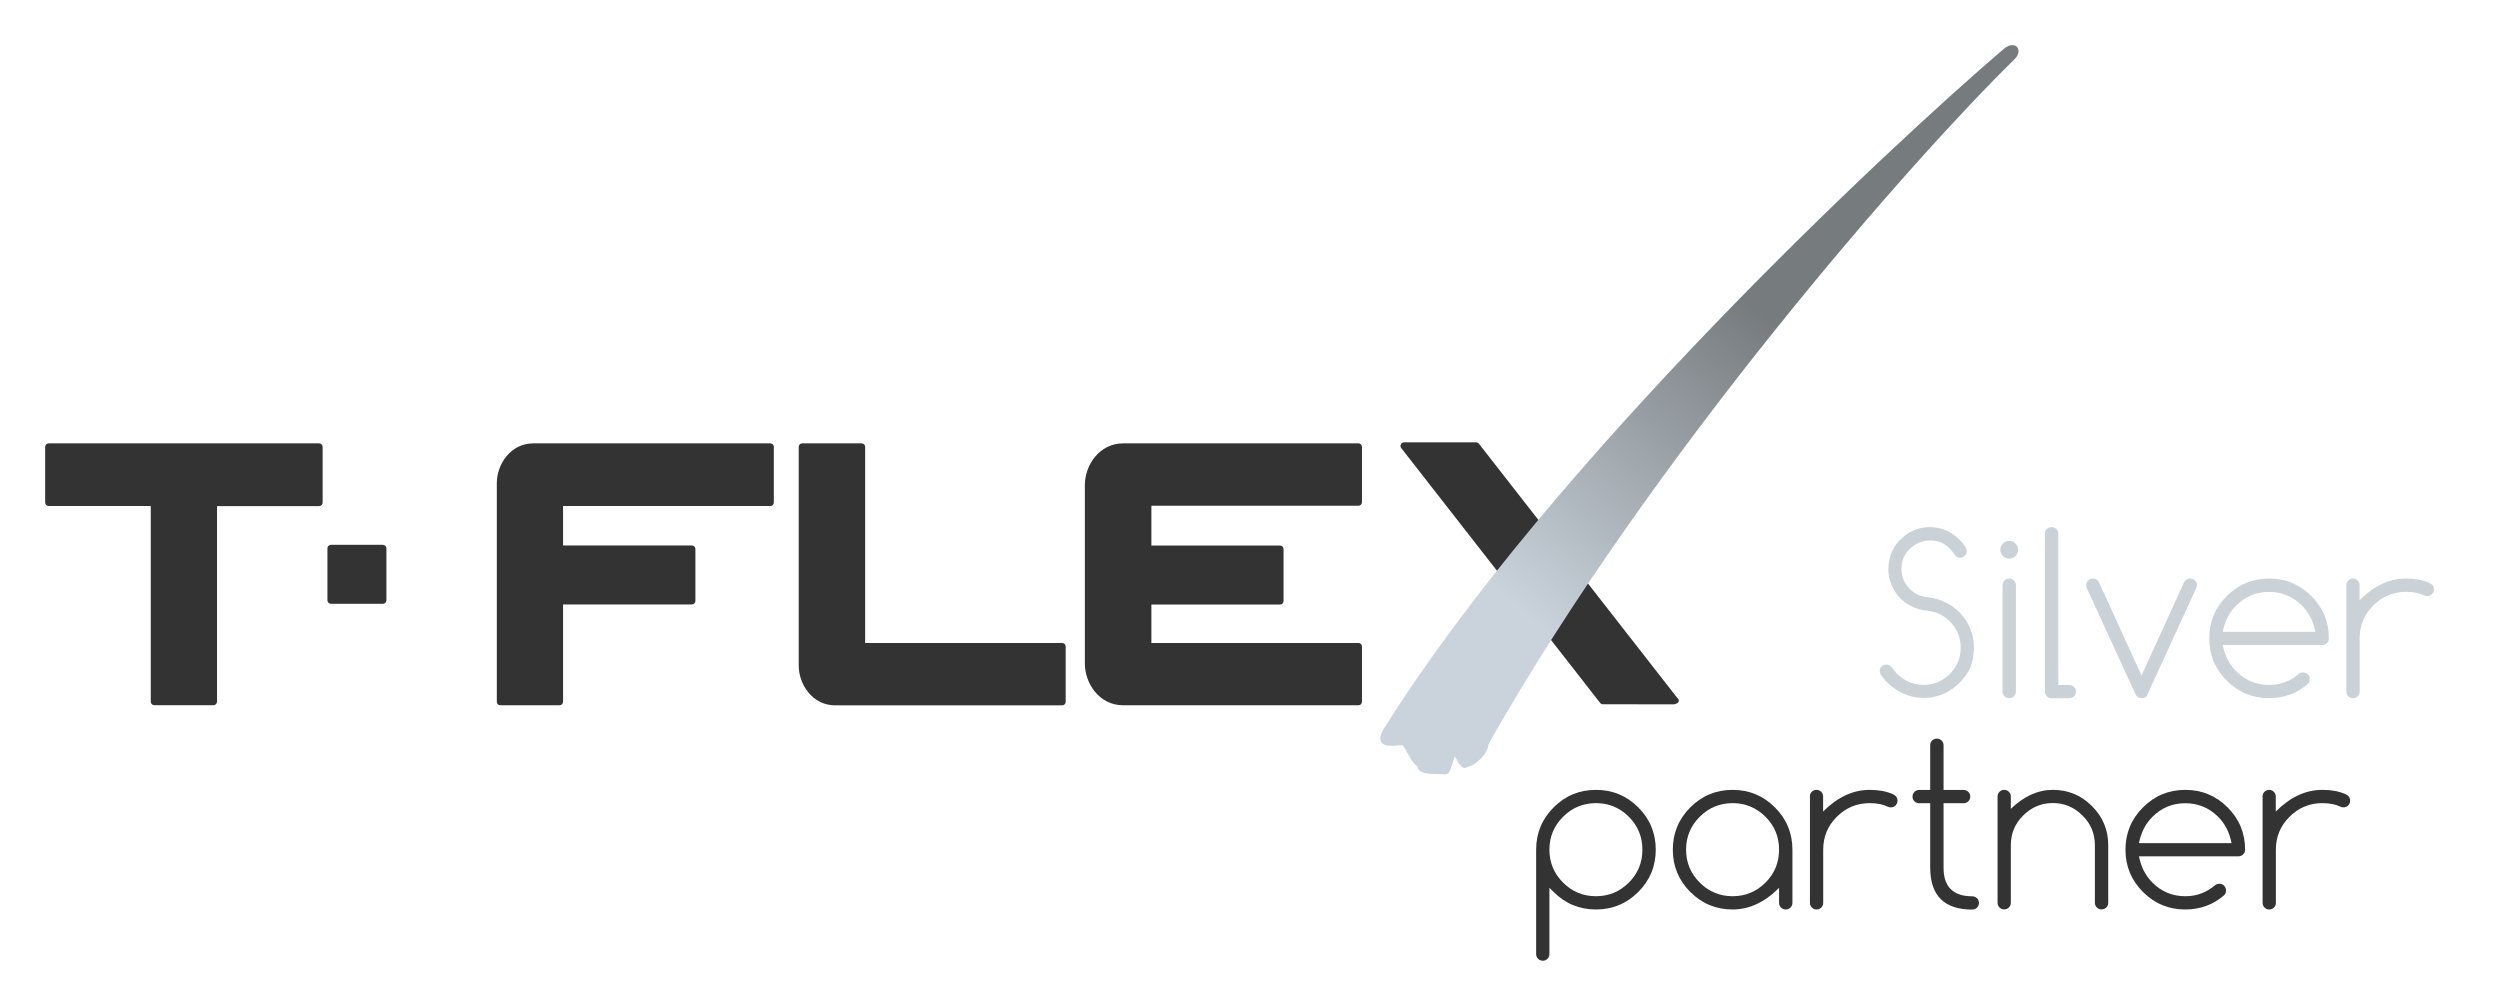 <?xml version="1.0" encoding="utf-8"?>
<!-- Generator: Adobe Illustrator 26.0.1, SVG Export Plug-In . SVG Version: 6.00 Build 0)  -->
<svg version="1.1" id="Слой_1" xmlns="http://www.w3.org/2000/svg" xmlns:xlink="http://www.w3.org/1999/xlink" x="0px" y="0px"
	 viewBox="0 0 271.28 108.89" style="enable-background:new 0 0 271.28 108.89;" xml:space="preserve">
<style type="text/css">
	.st0{fill-rule:evenodd;clip-rule:evenodd;fill:#333333;}
	.st1{fill:url(#SVGID_1_);}
	.st2{fill:#333333;}
	.st3{fill:#CAD1D7;}
</style>
<path class="st0" d="M34.63,48.11H5.28c-0.21,0-0.38,0.17-0.38,0.38v6.04c0,0.21,0.17,0.38,0.38,0.38h11.08v21.23
	c0,0.21,0.17,0.38,0.38,0.38h6.43c0.21,0,0.38-0.17,0.38-0.38V54.92h11.08c0.21,0,0.38-0.17,0.38-0.38v-6.04
	C35.01,48.28,34.84,48.11,34.63,48.11L34.63,48.11z"/>
<path class="st0" d="M83.59,48.11H57.87c-2.45,0-3.96,2.25-3.96,4.33v23.71c0,0.21,0.17,0.38,0.38,0.38h6.43
	c0.21,0,0.38-0.17,0.38-0.38V65.59h13.98c0.21,0,0.38-0.17,0.38-0.38v-5.64c0-0.21-0.17-0.38-0.38-0.38H61.1v-4.28h22.49
	c0.21,0,0.38-0.17,0.38-0.38v-6.04C83.97,48.28,83.8,48.11,83.59,48.11L83.59,48.11z"/>
<path class="st0" d="M41.55,59.12h-5.64c-0.21,0-0.38,0.17-0.38,0.38v5.64c0,0.21,0.17,0.38,0.38,0.38h5.64
	c0.21,0,0.38-0.17,0.38-0.38V59.5C41.93,59.29,41.75,59.12,41.55,59.12L41.55,59.12z"/>
<path class="st0" d="M147.41,48.11h-25.54c-2.56,0-4.15,2.35-4.15,4.53V72c0,2.18,1.58,4.53,4.15,4.53h25.54
	c0.21,0,0.38-0.17,0.38-0.38v-6c0-0.21-0.17-0.38-0.38-0.38h-22.47v-4.17h13.96c0.21,0,0.38-0.17,0.38-0.38v-5.64
	c0-0.21-0.17-0.38-0.38-0.38h-13.96v-4.32h22.47c0.21,0,0.38-0.17,0.38-0.38v-6C147.79,48.28,147.62,48.11,147.41,48.11
	L147.41,48.11z"/>
<path class="st0" d="M115.26,69.77H93.88V48.49c0-0.21-0.17-0.38-0.38-0.38h-6.45c-0.21,0-0.38,0.17-0.38,0.38v23.72
	c0,2.08,1.51,4.33,3.96,4.33h24.63c0.21,0,0.38-0.17,0.38-0.38v-6C115.64,69.94,115.47,69.77,115.26,69.77L115.26,69.77z"/>
<path class="st0" d="M182.17,76.05c0-0.13-0.06-0.24-0.16-0.31l-21.53-27.59c-0.07-0.09-0.18-0.15-0.3-0.15h-7.83
	c-0.14,0-0.28,0.08-0.34,0.22c-0.06,0.13-0.05,0.29,0.04,0.4l21.58,27.65c0.07,0.09,0.18,0.15,0.3,0.15l7.68,0.01
	C181.82,76.43,182.17,76.26,182.17,76.05L182.17,76.05z"/>
<linearGradient id="SVGID_1_" gradientUnits="userSpaceOnUse" x1="158.968" y1="75.03" x2="202.02" y2="24.585">
	<stop  offset="0.159" style="stop-color:#CAD3DC"/>
	<stop  offset="0.785" style="stop-color:#767B7E"/>
</linearGradient>
<path class="st1" d="M218.57,6.46c-10.95,10.69-39.28,42.89-57.04,74.26c-0.07,0.56-0.32,1.07-0.76,1.51l-0.25,0.25
	c-0.39,0.39-0.83,0.64-1.3,0.75c-0.11,0.08-0.23,0.1-0.31,0.1c-0.4,0-0.81-0.84-0.81-0.84s-0.14-0.29-0.23-0.42
	c-0.06,0.18-0.13,0.4-0.19,0.57c-0.32,1.01-0.44,1.39-0.83,1.39h-0.02c-0.14-0.01-0.3-0.01-0.49-0.02
	c-1.32-0.02-2.21-0.08-2.45-0.59c-0.03-0.06-0.06-0.15-0.06-0.26c-0.35-0.16-0.64-0.64-1.09-1.43c-0.16-0.29-0.4-0.7-0.54-0.87
	c-0.16,0.01-0.32,0.02-0.47,0.03c-0.29,0.02-0.56,0.04-0.8,0.04c-0.38,0-0.85-0.05-1.06-0.43c-0.24-0.45,0.04-1.02,0.36-1.52
	c17.98-28.71,54.62-62.92,67.22-73.69c0.65-0.55,1.33-0.5,1.53-0.02C219.13,5.63,218.97,6.07,218.57,6.46L218.57,6.46z"/>
<g>
	<path class="st2" d="M168.13,103.53c0,0.2-0.07,0.37-0.21,0.51c-0.14,0.14-0.31,0.21-0.51,0.21s-0.37-0.07-0.51-0.21
		c-0.14-0.14-0.21-0.31-0.21-0.51V92.2c0-1.79,0.63-3.32,1.9-4.59c1.27-1.27,2.8-1.9,4.59-1.9c1.79,0,3.32,0.63,4.59,1.9
		c1.27,1.27,1.9,2.8,1.9,4.59s-0.63,3.32-1.9,4.59c-1.27,1.27-2.8,1.9-4.59,1.9c-1.79,0-3.32-0.63-4.59-1.9l-0.46-0.45V103.53z
		 M168.13,92.2c0,1.39,0.49,2.58,1.48,3.57s2.18,1.48,3.57,1.48s2.58-0.49,3.57-1.48c0.98-0.98,1.47-2.17,1.47-3.57
		c0-1.4-0.49-2.59-1.47-3.57c-0.99-0.99-2.18-1.48-3.57-1.48s-2.58,0.49-3.57,1.48C168.62,89.62,168.13,90.81,168.13,92.2z"/>
	<path class="st2" d="M193.05,96.34c-1.56,1.57-3.24,2.35-5.04,2.35c-1.79,0-3.32-0.63-4.59-1.9c-1.27-1.27-1.9-2.8-1.9-4.59
		s0.63-3.32,1.9-4.59c1.27-1.27,2.8-1.9,4.59-1.9c1.79,0,3.32,0.63,4.59,1.9c1.27,1.27,1.9,2.8,1.9,4.59v5.77
		c0,0.2-0.07,0.37-0.21,0.51c-0.14,0.14-0.31,0.21-0.51,0.21c-0.2,0-0.37-0.07-0.52-0.21c-0.14-0.14-0.21-0.31-0.21-0.51V96.34z
		 M188.01,87.15c-1.39,0-2.58,0.49-3.57,1.48c-0.99,0.99-1.48,2.18-1.48,3.57s0.49,2.58,1.48,3.57s2.18,1.48,3.57,1.48
		s2.58-0.49,3.57-1.48c0.98-0.98,1.47-2.17,1.47-3.57c0-1.4-0.49-2.59-1.47-3.57C190.59,87.65,189.4,87.15,188.01,87.15z"/>
	<path class="st2" d="M196.39,86.43c0-0.2,0.07-0.37,0.21-0.51c0.14-0.14,0.31-0.21,0.51-0.21c0.2,0,0.37,0.07,0.51,0.21
		c0.14,0.14,0.21,0.31,0.21,0.51v1.63c1.57-1.57,3.25-2.35,5.05-2.35c0.97,0,1.79,0.15,2.48,0.45c0.12,0.05,0.24,0.12,0.34,0.22
		c0.13,0.13,0.2,0.3,0.2,0.51c0,0.2-0.07,0.37-0.21,0.51c-0.14,0.14-0.31,0.21-0.51,0.21c-0.12,0-0.23-0.02-0.32-0.07
		c-0.54-0.26-1.2-0.39-1.97-0.39c-1.39,0-2.58,0.49-3.57,1.48c-0.99,0.98-1.48,2.17-1.48,3.57v5.77c0,0.2-0.07,0.37-0.21,0.51
		c-0.14,0.14-0.31,0.21-0.51,0.21c-0.2,0-0.37-0.07-0.51-0.21c-0.14-0.14-0.21-0.31-0.21-0.51V86.43z"/>
	<path class="st2" d="M214.01,97.26c0.2,0,0.37,0.07,0.52,0.21c0.14,0.14,0.21,0.31,0.21,0.51c0,0.2-0.07,0.37-0.21,0.51
		c-0.14,0.14-0.32,0.21-0.52,0.21c-3.04,0-4.56-1.52-4.56-4.56v-6.98h-1.19c-0.2,0-0.37-0.07-0.52-0.21s-0.21-0.31-0.21-0.51
		c0-0.2,0.07-0.37,0.21-0.51c0.14-0.14,0.32-0.21,0.52-0.21h1.19v-4.85c0-0.2,0.07-0.37,0.21-0.51c0.14-0.14,0.31-0.21,0.51-0.21
		c0.2,0,0.37,0.07,0.52,0.21c0.14,0.14,0.21,0.31,0.21,0.51v4.85h2.17c0.2,0,0.37,0.07,0.52,0.21c0.14,0.14,0.21,0.31,0.21,0.51
		c0,0.2-0.07,0.37-0.21,0.51c-0.14,0.14-0.31,0.21-0.52,0.21h-2.17v6.98C210.89,96.21,211.93,97.26,214.01,97.26z"/>
	<path class="st2" d="M216.76,86.43c0-0.2,0.07-0.37,0.21-0.51c0.14-0.14,0.31-0.21,0.51-0.21c0.2,0,0.37,0.07,0.51,0.21
		c0.14,0.14,0.21,0.31,0.21,0.51v1.34c1.42-1.37,2.94-2.06,4.56-2.06c1.67,0,3.08,0.59,4.24,1.76c1.18,1.17,1.77,2.59,1.77,4.25
		v6.24c0,0.2-0.07,0.37-0.21,0.51c-0.14,0.14-0.32,0.21-0.52,0.21c-0.2,0-0.37-0.07-0.51-0.21c-0.14-0.14-0.21-0.31-0.21-0.51v-6.24
		c0-1.27-0.45-2.35-1.34-3.22c-0.9-0.9-1.97-1.36-3.22-1.36s-2.33,0.45-3.23,1.36c-0.89,0.88-1.33,1.95-1.33,3.22v6.24
		c0,0.2-0.07,0.37-0.21,0.51c-0.14,0.14-0.31,0.21-0.51,0.21c-0.2,0-0.37-0.07-0.51-0.21c-0.14-0.14-0.21-0.31-0.21-0.51V86.43z"/>
	<path class="st2" d="M240.83,95.9c0.2,0,0.37,0.07,0.51,0.21c0.14,0.14,0.21,0.32,0.21,0.52c0,0.2-0.06,0.37-0.19,0.5
		c-1.2,1.04-2.61,1.56-4.23,1.56c-1.79,0-3.32-0.63-4.59-1.9c-1.27-1.27-1.9-2.8-1.9-4.59s0.63-3.32,1.9-4.59
		c1.27-1.27,2.8-1.9,4.59-1.9c1.79,0,3.32,0.63,4.59,1.9c1.27,1.27,1.9,2.8,1.9,4.59c0,0.2-0.07,0.37-0.21,0.51
		c-0.14,0.14-0.31,0.21-0.51,0.21h-10.8c0.23,1.16,0.72,2.11,1.46,2.85c0.99,0.99,2.18,1.48,3.57,1.48c0.63,0,1.22-0.1,1.76-0.31
		c0.54-0.21,1.03-0.5,1.48-0.89C240.51,95.95,240.66,95.9,240.83,95.9z M242.15,91.49c-0.22-1.15-0.7-2.1-1.45-2.85
		c-0.99-0.99-2.18-1.48-3.57-1.48s-2.58,0.49-3.57,1.48c-0.74,0.74-1.23,1.69-1.46,2.85H242.15z"/>
	<path class="st2" d="M245.51,86.43c0-0.2,0.07-0.37,0.21-0.51c0.14-0.14,0.31-0.21,0.51-0.21c0.2,0,0.37,0.07,0.51,0.21
		c0.14,0.14,0.21,0.31,0.21,0.51v1.63c1.57-1.57,3.25-2.35,5.05-2.35c0.97,0,1.79,0.15,2.48,0.45c0.12,0.05,0.24,0.12,0.34,0.22
		c0.13,0.13,0.2,0.3,0.2,0.51c0,0.2-0.07,0.37-0.21,0.51c-0.14,0.14-0.31,0.21-0.51,0.21c-0.12,0-0.23-0.02-0.32-0.07
		c-0.54-0.26-1.2-0.39-1.97-0.39c-1.39,0-2.58,0.49-3.57,1.48c-0.99,0.98-1.48,2.17-1.48,3.57v5.77c0,0.2-0.07,0.37-0.21,0.51
		c-0.14,0.14-0.31,0.21-0.51,0.21c-0.2,0-0.37-0.07-0.51-0.21c-0.14-0.14-0.21-0.31-0.21-0.51V86.43z"/>
</g>
<g>
	<path class="st3" d="M203.98,72.83c0-0.2,0.07-0.37,0.2-0.51c0.14-0.14,0.3-0.21,0.5-0.21c0.25,0,0.46,0.11,0.61,0.32
		c0.1,0.15,0.22,0.3,0.35,0.46c0.35,0.4,0.77,0.74,1.26,1c0.49,0.27,1.11,0.41,1.85,0.43c0.97,0,1.83-0.32,2.58-0.96
		c0.41-0.35,0.75-0.78,1.02-1.28c0.27-0.5,0.41-1.11,0.41-1.84c0-0.97-0.32-1.83-0.96-2.57c-0.36-0.42-0.77-0.75-1.23-0.98
		c-0.47-0.24-0.97-0.38-1.51-0.43c-0.6-0.06-1.17-0.23-1.7-0.5s-0.99-0.63-1.38-1.09c-0.34-0.42-0.6-0.87-0.79-1.36
		c-0.19-0.49-0.28-1-0.28-1.53c0.01-1.44,0.54-2.61,1.59-3.49c0.84-0.73,1.82-1.09,2.94-1.09c1.3,0,2.44,0.54,3.43,1.61
		c0.17,0.2,0.32,0.41,0.44,0.61c0.07,0.12,0.1,0.25,0.1,0.39c0,0.19-0.07,0.36-0.21,0.5s-0.31,0.21-0.5,0.21
		c-0.22,0-0.38-0.06-0.47-0.19c-0.12-0.17-0.27-0.36-0.45-0.58c-0.58-0.68-1.28-1.05-2.1-1.1c-0.84-0.05-1.59,0.19-2.26,0.74
		c-0.66,0.56-1.02,1.25-1.08,2.07c-0.03,0.42,0.01,0.83,0.13,1.21c0.12,0.38,0.31,0.73,0.59,1.05c0.28,0.33,0.59,0.59,0.94,0.76
		c0.35,0.17,0.74,0.28,1.15,0.32c0.73,0.08,1.42,0.28,2.06,0.61c0.64,0.33,1.2,0.77,1.69,1.32c0.41,0.5,0.73,1.05,0.95,1.63
		c0.22,0.59,0.34,1.19,0.34,1.82c-0.02,1.07-0.2,1.92-0.54,2.55c-0.34,0.64-0.81,1.2-1.38,1.69c-1.04,0.87-2.2,1.31-3.5,1.31
		c-1.63,0-3.04-0.64-4.22-1.93c-0.13-0.15-0.27-0.33-0.43-0.56C204.03,73.14,203.98,72.99,203.98,72.83z"/>
	<path class="st3" d="M218.98,59.66c0,0.27-0.09,0.5-0.28,0.68c-0.19,0.19-0.41,0.28-0.68,0.28c-0.26,0-0.49-0.09-0.68-0.28
		c-0.19-0.19-0.28-0.41-0.28-0.68c0-0.26,0.09-0.49,0.28-0.68c0.19-0.19,0.41-0.28,0.68-0.28c0.27,0,0.5,0.09,0.68,0.28
		C218.89,59.17,218.98,59.39,218.98,59.66z M217.3,63.5c0-0.2,0.07-0.37,0.21-0.51s0.31-0.21,0.51-0.21c0.2,0,0.37,0.07,0.52,0.21
		c0.14,0.14,0.21,0.31,0.21,0.51v11.54c0,0.2-0.07,0.37-0.21,0.51c-0.14,0.14-0.32,0.21-0.52,0.21c-0.2,0-0.37-0.07-0.51-0.21
		c-0.14-0.14-0.21-0.31-0.21-0.51V63.5z"/>
	<path class="st3" d="M221.9,57.92c0-0.2,0.07-0.37,0.21-0.51c0.14-0.14,0.31-0.21,0.51-0.21c0.2,0,0.37,0.07,0.52,0.21
		c0.14,0.14,0.21,0.31,0.21,0.51v16.41h1.19c0.2,0,0.37,0.07,0.52,0.21c0.14,0.14,0.21,0.31,0.21,0.51c0,0.2-0.07,0.37-0.21,0.51
		c-0.14,0.14-0.32,0.21-0.52,0.21h-1.92c-0.2,0-0.37-0.07-0.51-0.21c-0.14-0.14-0.21-0.31-0.21-0.51V57.92z"/>
	<path class="st3" d="M232.89,75.59c-0.12,0.12-0.28,0.17-0.5,0.17c-0.21,0-0.38-0.07-0.51-0.2c-0.05-0.05-0.09-0.11-0.12-0.16
		l-5.33-11.62c-0.03-0.08-0.05-0.17-0.05-0.28c0-0.2,0.07-0.37,0.21-0.51c0.14-0.14,0.31-0.21,0.51-0.21c0.2,0,0.37,0.07,0.52,0.2
		c0.05,0.05,0.09,0.11,0.13,0.18l4.63,10.14l4.63-10.14c0.03-0.06,0.07-0.12,0.13-0.17c0.15-0.14,0.32-0.21,0.52-0.21
		c0.2,0,0.37,0.07,0.52,0.2c0.14,0.14,0.21,0.31,0.21,0.52c0,0.1-0.02,0.19-0.06,0.28l-5.33,11.62
		C232.99,75.47,232.95,75.54,232.89,75.59z"/>
	<path class="st3" d="M249.92,72.97c0.2,0,0.37,0.07,0.51,0.21s0.21,0.32,0.21,0.52c0,0.2-0.06,0.37-0.19,0.5
		c-1.2,1.04-2.61,1.56-4.23,1.56c-1.79,0-3.32-0.63-4.59-1.9c-1.27-1.27-1.9-2.8-1.9-4.59c0-1.79,0.63-3.32,1.9-4.59
		c1.27-1.27,2.8-1.9,4.59-1.9c1.79,0,3.32,0.63,4.59,1.9c1.27,1.27,1.9,2.8,1.9,4.59c0,0.2-0.07,0.37-0.21,0.51
		c-0.14,0.14-0.31,0.21-0.51,0.21h-10.8c0.23,1.16,0.72,2.11,1.46,2.85c0.99,0.99,2.18,1.48,3.57,1.48c0.63,0,1.22-0.1,1.76-0.31
		c0.54-0.2,1.03-0.5,1.48-0.89C249.6,73.02,249.75,72.97,249.92,72.97z M251.24,68.56c-0.22-1.15-0.7-2.1-1.45-2.85
		c-0.99-0.99-2.18-1.48-3.57-1.48s-2.58,0.49-3.57,1.48c-0.74,0.74-1.23,1.69-1.46,2.85H251.24z"/>
	<path class="st3" d="M254.6,63.5c0-0.2,0.07-0.37,0.21-0.51s0.31-0.21,0.51-0.21c0.2,0,0.37,0.07,0.51,0.21
		c0.14,0.14,0.21,0.31,0.21,0.51v1.63c1.57-1.57,3.25-2.35,5.05-2.35c0.97,0,1.79,0.15,2.48,0.45c0.12,0.05,0.24,0.12,0.34,0.22
		c0.13,0.13,0.2,0.3,0.2,0.51c0,0.2-0.07,0.37-0.21,0.51c-0.14,0.14-0.31,0.21-0.51,0.21c-0.12,0-0.23-0.02-0.32-0.07
		c-0.54-0.26-1.2-0.39-1.97-0.39c-1.39,0-2.58,0.49-3.57,1.48c-0.99,0.98-1.48,2.17-1.48,3.57v5.77c0,0.2-0.07,0.37-0.21,0.51
		c-0.14,0.14-0.31,0.21-0.51,0.21c-0.2,0-0.37-0.07-0.51-0.21c-0.14-0.14-0.21-0.31-0.21-0.51V63.5z"/>
</g>
</svg>
